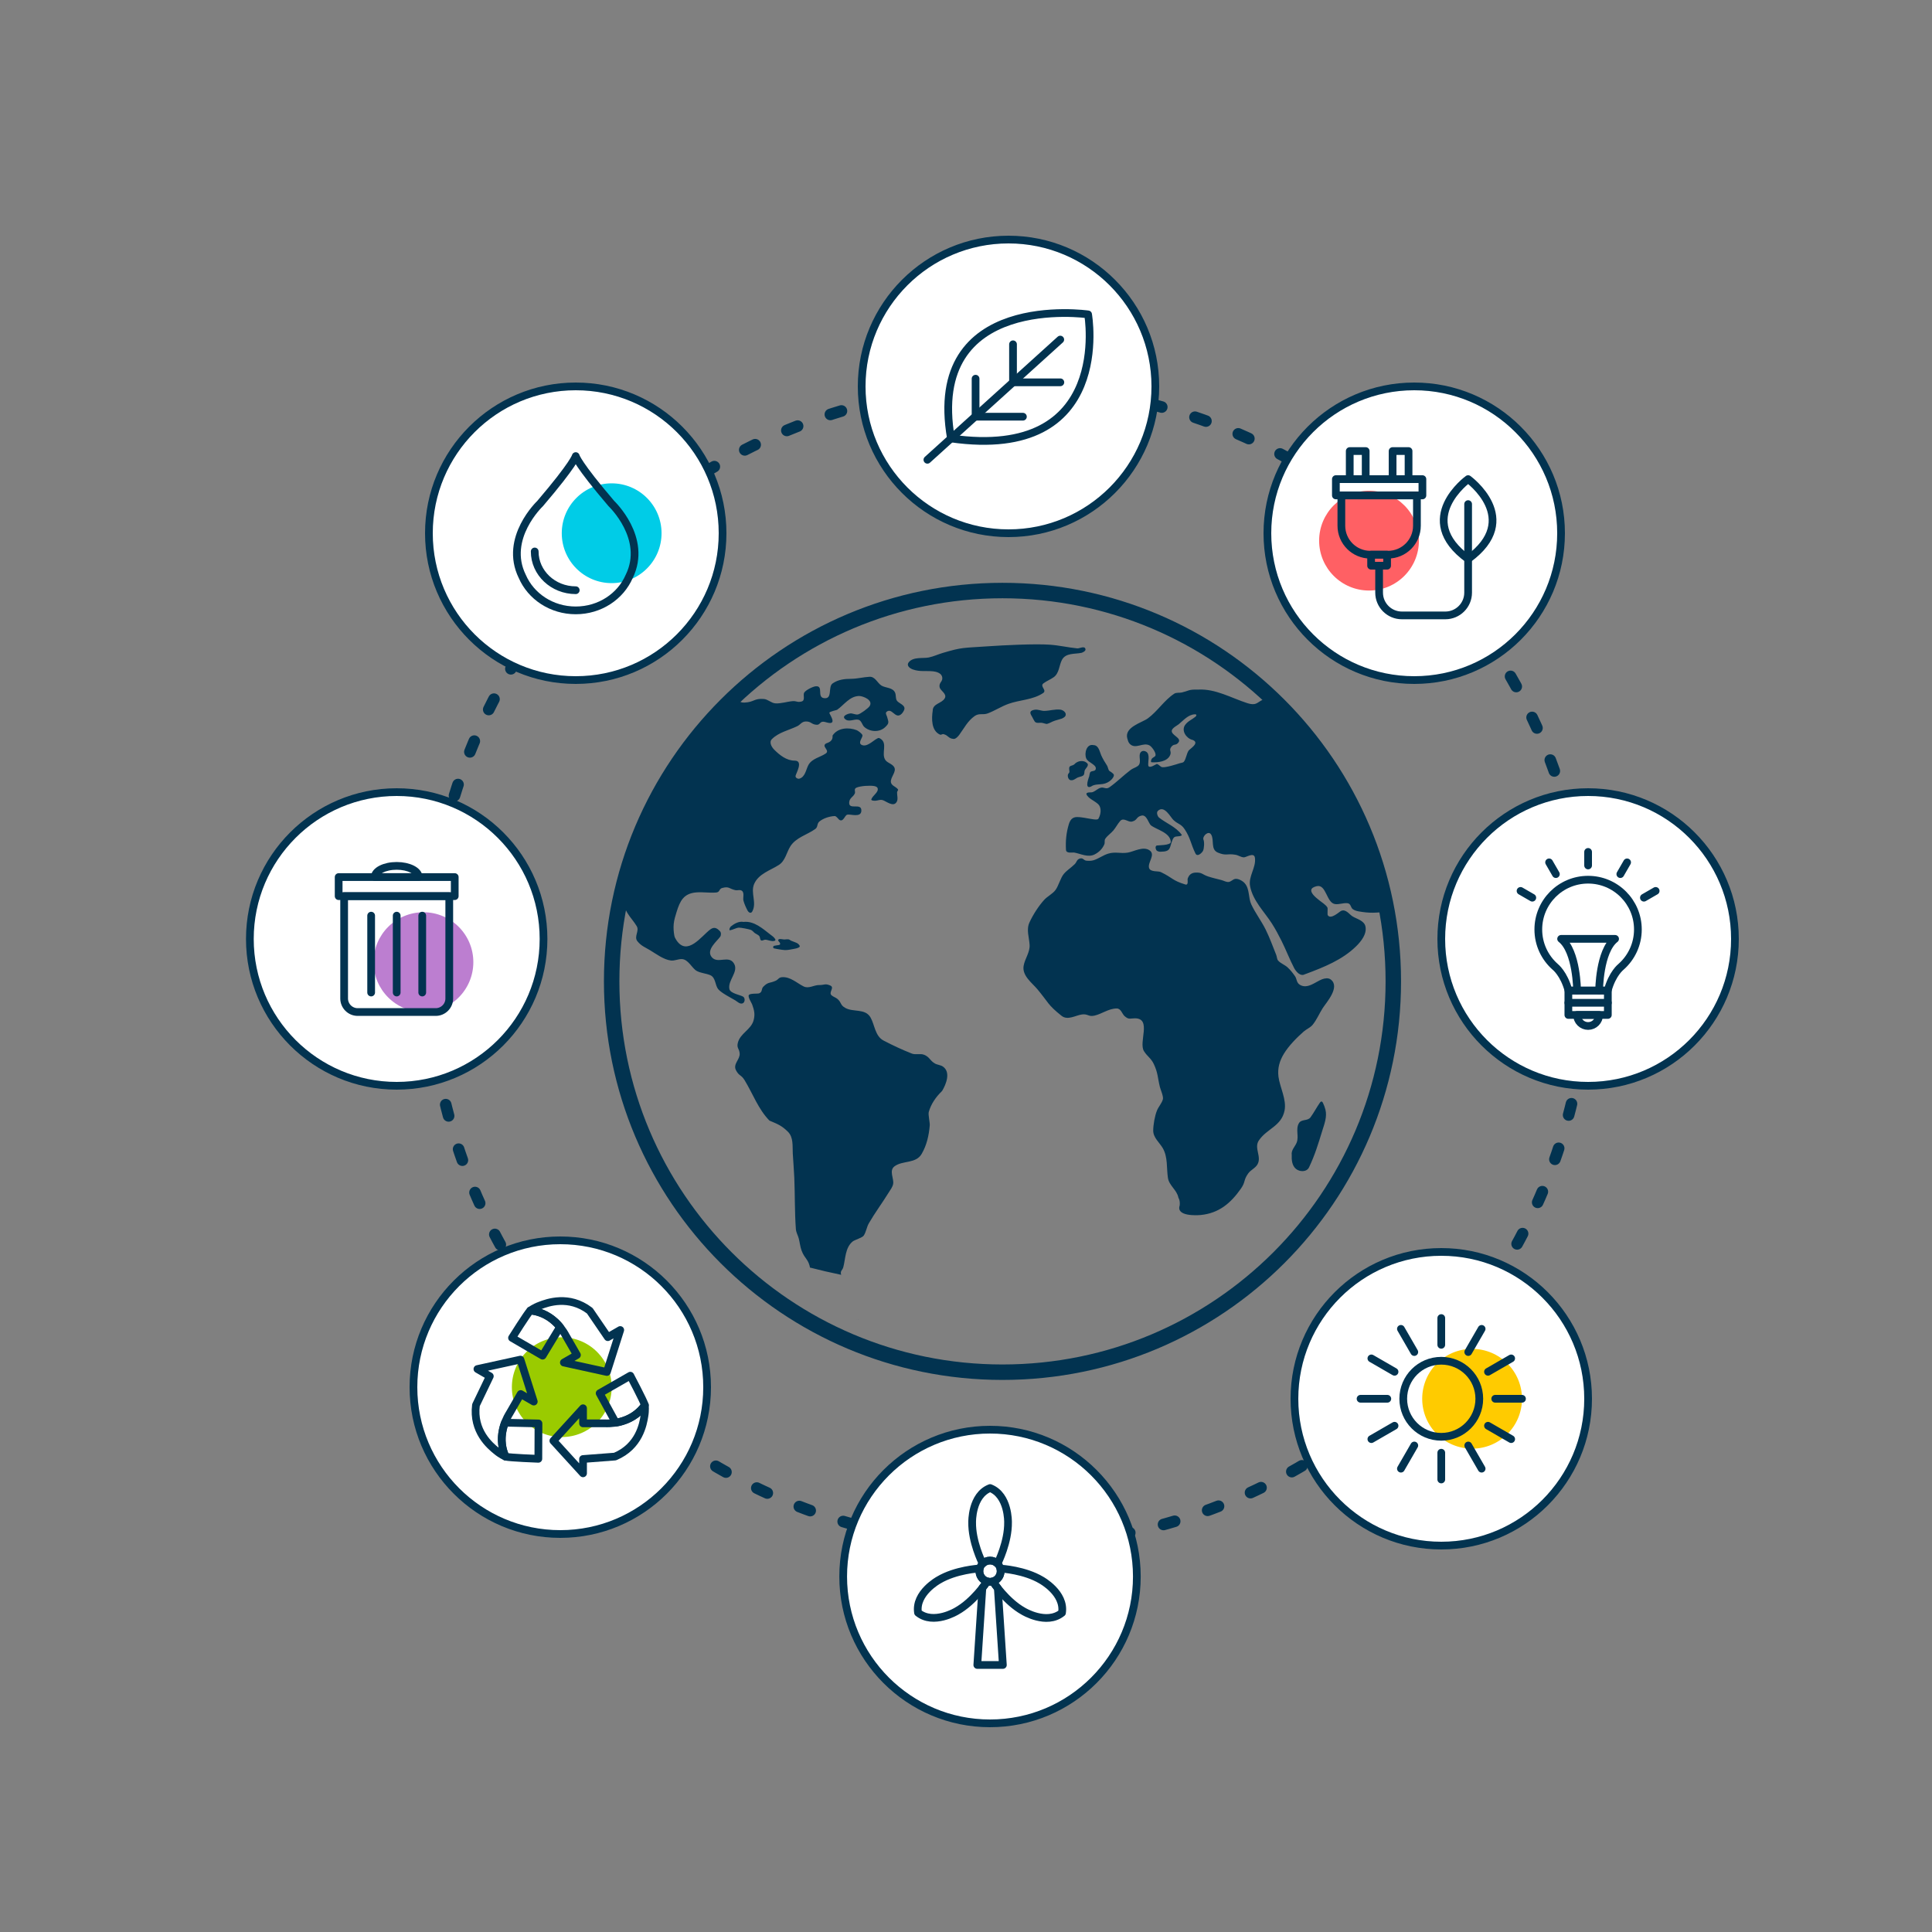 <?xml version="1.0" encoding="UTF-8" standalone="no"?><!DOCTYPE svg PUBLIC "-//W3C//DTD SVG 1.1//EN" "http://www.w3.org/Graphics/SVG/1.1/DTD/svg11.dtd"><svg width="100%" height="100%" viewBox="0 0 500 500" version="1.1" xmlns="http://www.w3.org/2000/svg" xmlns:xlink="http://www.w3.org/1999/xlink" xml:space="preserve" xmlns:serif="http://www.serif.com/" style="fill-rule:evenodd;clip-rule:evenodd;stroke-linejoin:round;stroke-miterlimit:2;"><rect x="0" y="0" width="500" height="500" fill="#808080" stroke="none"/><rect id="sustainable" x="0" y="-0" width="500" height="500" style="fill:none;"/><g><path d="M360.588,253.977c0,55.862 -45.284,101.147 -101.146,101.147c-55.861,0 -101.146,-45.285 -101.146,-101.147c0,-55.861 45.285,-101.146 101.146,-101.146c55.862,0 101.146,45.285 101.146,101.146Z" style="fill:none;fill-rule:nonzero;stroke:#023350;stroke-width:4px;"/><path d="M308.737,191.528l-0.175,-0.051c-1.523,-0.404 -2.906,-2.348 -1.86,-3.851c0.698,-1.003 1.786,-1.393 2.687,-2.14c0.236,-0.196 0.434,-0.649 -0.165,-0.624c-1.762,0.075 -2.967,1.608 -4.211,2.602c-0.302,0.241 -1.545,0.89 -1.732,1.505c-0.388,1.276 2.624,1.94 1.703,3.171c-0.683,0.914 -1.166,0.241 -1.854,1.147c-0.688,0.906 0.107,1.126 -0.275,2.077c-0.721,1.793 -3.25,1.985 -4.805,1.915c-0.323,-0.015 -0.136,-0.718 0.07,-0.968c0.266,-0.325 0.852,-0.435 0.931,-0.847c0.139,-0.725 -0.966,-2.199 -1.506,-2.518c-1.696,-1.003 -3.704,1.155 -5.209,-0.489c-0.329,-0.359 -0.458,-0.866 -0.588,-1.335c-0.827,-2.966 3.792,-4.094 5.304,-5.199c2.517,-1.84 4.225,-4.677 6.83,-6.389c0.557,-0.366 1.324,-0.176 1.973,-0.324c1.645,-0.374 1.749,-0.745 3.474,-0.745l0.776,-0c4.497,-0.244 8.567,2.181 12.678,3.501c0.592,0.19 1.235,0.338 1.85,0.246c1.09,-0.164 1.867,-1.436 3.068,-1.186c0.812,0.168 1.571,0.888 2.486,0.672l0.001,0.001c14.684,14.374 25.01,33.182 28.8,54.263c-3.061,0.262 -4.378,0.434 -7.427,-0.11c-0.513,-0.091 -1.035,-0.259 -1.457,-0.563c-0.6,-0.433 -0.443,-1.443 -1.407,-1.544c-1.072,-0.112 -2.16,0.39 -3.224,0.223c-2.202,-0.345 -2.225,-5.219 -4.717,-4.625c-3.709,0.883 0.947,3.789 1.849,4.544c0.355,0.297 0.742,0.602 0.946,1.018c0.112,0.228 -0.067,1.724 0.073,1.946c0.777,1.235 2.984,-0.888 3.438,-1.101c1.213,-0.571 2.122,0.864 2.933,1.383c1.068,0.685 3.073,1.09 3.387,2.645c0.396,1.96 -1.114,3.833 -2.372,5.078c-3.586,3.552 -8.402,5.453 -13.029,7.187l-0.258,0.082c-1.18,0.7 -2.342,-0.72 -2.789,-1.577c-1.198,-2.298 -2.115,-4.733 -3.273,-7.051c-0.763,-1.527 -1.569,-3.036 -2.487,-4.474c-1.971,-3.088 -4.905,-5.878 -5.646,-9.64c-0.511,-2.592 1.563,-4.756 1.256,-7.334c-0.195,-1.632 -2.269,-0.141 -2.879,-0.166c-0.756,-0.031 -1.422,-0.547 -2.169,-0.673c-2.249,-0.377 -2.358,0.357 -4.542,-0.554c-1.961,-0.818 -0.883,-3.201 -1.739,-4.656c-0.659,-1.119 -2.132,0.271 -2.041,1.094l0.032,0.178c0.292,0.613 0.185,2.32 -0.102,2.913c-0.223,0.463 -1.447,1.734 -1.962,0.691c-1.221,-2.471 -1.244,-3.91 -2.775,-6.243c-0.983,-1.5 -1.738,-1.266 -2.971,-2.465c-0.724,-0.704 -2.33,-3.916 -3.988,-2.297c-0.439,0.429 -0.055,1.437 0.308,1.722c1.979,1.558 4.359,2.36 5.874,4.453c0.128,0.177 -0.337,0.315 -0.553,0.35c-1.015,0.164 -1.392,-0.076 -1.838,0.974c-0.844,1.987 -0.248,3.032 -3.078,3.056c-0.33,0.003 -0.689,-0.063 -0.956,-0.256c-0.27,-0.195 -0.579,-1.136 -0.038,-1.353c0.188,-0.076 3.706,0.008 3.638,-0.958c-0.171,-2.431 -3.765,-3.153 -5.153,-4.271c-0.59,-0.476 -1.087,-2.803 -2.382,-2.522c-1.487,0.322 -1.033,1.19 -2.493,1.554c-1.029,0.257 -2.169,-1.176 -3.082,-0.138c-0.658,0.749 -1.105,1.664 -1.745,2.429c-0.651,0.778 -1.562,1.336 -2.117,2.185c-0.26,0.4 -0.042,0.973 -0.229,1.412c-0.506,1.187 -1.395,2.057 -2.539,2.629c-1.702,0.852 -3.592,-0.199 -5.241,-0.493c-0.488,-0.087 -2.089,0.319 -2.148,-0.703c-0.134,-2.284 0.074,-4.402 0.727,-6.599c0.314,-1.055 0.876,-1.894 2.13,-1.889c1.383,0.005 2.74,0.385 4.112,0.566c0.23,0.031 1.229,0.208 1.425,-0.132c0.639,-1.106 0.936,-2.911 -0.172,-3.868c-0.643,-0.556 -1.42,-0.938 -2.092,-1.46c-0.396,-0.308 -1.142,-1.07 -0.711,-1.328c0.448,-0.268 1.058,-0.065 1.545,-0.253c0.687,-0.264 1.225,-0.851 1.924,-1.082c0.956,-0.316 1.428,0.509 2.363,-0.149c1.938,-1.365 3.61,-3.077 5.507,-4.5c0.546,-0.409 1.244,-0.581 1.799,-0.979c1.037,-0.746 0.306,-2.156 0.561,-3.127c0.216,-0.819 0.964,-0.983 1.626,-0.605c1.098,0.628 0.426,2.716 0.549,3.537c0.154,1.028 2.061,-0.364 2.211,-0.347c0.548,0.064 0.884,0.76 1.431,0.829c0.951,0.119 3.645,-0.745 4.504,-1.027c0.373,-0.123 0.873,-0.104 1.099,-0.425c0.585,-0.833 0.641,-1.954 1.18,-2.818c0.293,-0.467 2.952,-1.965 1.143,-2.757Zm-19.731,69.465l-0.005,-0c-2.087,0 -3.816,1.413 -5.764,1.85c-1.562,0.352 -1.652,-0.495 -3.198,-0.308c-1.611,0.195 -3.708,1.634 -5.311,0.356c-3.658,-2.917 -3.306,-3.36 -6.274,-6.904c-1.355,-1.619 -3.967,-3.461 -3.544,-6.012c0.308,-1.86 1.663,-3.49 1.55,-5.444c-0.113,-1.975 -0.91,-3.928 -0.018,-5.845c0.93,-1.997 2.3,-4.141 3.773,-5.783c0.849,-0.947 2.213,-1.561 2.973,-2.61c0.798,-1.1 1.261,-3.114 2.16,-4.161c0.815,-0.949 1.912,-1.617 2.798,-2.499c0.556,-0.554 0.492,-1.232 1.39,-1.461c0.795,-0.202 0.917,0.502 1.617,0.57c0.634,0.061 1.3,0.069 1.907,-0.127c1.296,-0.417 2.419,-1.285 3.72,-1.687c1.883,-0.583 3.154,0.026 5.052,-0.268c1.58,-0.245 3.961,-1.721 5.643,-0.613c1.69,1.113 -0.499,3.107 -0.104,4.557c0.314,1.15 2.368,0.76 3.027,1.078c3.219,1.555 2.901,2.152 6.334,3.212c0.958,0.296 0.529,-1.184 0.638,-1.497c0.351,-1.005 0.949,-1.519 2.036,-1.573c1.708,-0.084 1.73,0.501 3.256,1.005c1.141,0.377 2.319,0.629 3.48,0.941c0.604,0.162 1.19,0.536 1.813,0.482c0.626,-0.055 1.09,-0.689 1.71,-0.79c0.813,-0.134 1.953,0.536 2.453,1.101c1.347,1.523 0.9,3.758 1.712,5.49c1.068,2.279 2.627,4.301 3.741,6.558c1.042,2.112 1.835,4.338 2.715,6.523c0.196,0.486 0.159,1.1 0.513,1.488c0.674,0.739 1.704,1.07 2.439,1.748c0.722,0.666 1.338,1.447 1.899,2.253c0.508,0.732 0.364,1.647 1.203,2.198c1.978,1.299 4.141,-0.756 5.816,-1.387c0.667,-0.252 1.604,-0.422 2.239,0.061c2.546,1.94 -1.192,6.017 -2.083,7.418c-0.898,1.411 -1.541,2.995 -2.595,4.294c-0.609,0.75 -1.583,1.115 -2.311,1.749c-1.783,1.555 -3.861,3.668 -5.105,5.701c-1.142,1.866 -1.71,3.768 -1.438,5.973c0.337,2.718 2.16,5.917 1.573,8.809c-0.822,4.045 -4.572,4.634 -6.65,7.718c-1.313,1.951 0.784,4.151 -0.344,6.173c-0.548,0.983 -1.749,1.439 -2.388,2.327c-1.315,1.828 -0.64,2.154 -1.908,3.964c-2.642,3.77 -5.699,6.363 -10.402,6.823c-1.09,0.107 -6.442,0.372 -5.434,-2.487c0.074,-0.826 -0.017,-1.414 -0.32,-1.96l-0.031,-0.085c-0.386,-1.97 -2.396,-3.072 -2.7,-5.075c-0.383,-2.524 0.012,-5.353 -1.325,-7.681c-0.83,-1.446 -2.484,-2.705 -2.482,-4.554c0.002,-1.491 0.407,-3.815 0.972,-5.201c0.414,-1.015 1.235,-1.854 1.533,-2.908c0.198,-0.702 -0.622,-2.548 -0.773,-3.164c-0.601,-2.447 -0.488,-3.63 -1.576,-5.947c-0.717,-1.526 -1.658,-1.935 -2.543,-3.332c-1.46,-2.302 2.044,-8.44 -2.282,-8.51l-0.064,0c-1.319,0 -1.573,0.404 -2.682,-0.575c-0.653,-0.577 -0.912,-1.971 -2.031,-1.972Zm-128.379,-28.669c4.277,-19.611 14.505,-37.719 29.044,-51.576c1.632,0.017 1.324,1.147 2.957,1.08c2.611,-0.109 2.456,-1.127 5.049,-0.933c1.049,0.078 1.9,1.035 2.948,1.13c1.37,0.124 3.148,-0.469 4.49,-0.566c1.115,-0.08 1.186,0.374 2.309,0.095c1.087,-0.271 0.317,-1.693 0.704,-2.311c0.416,-0.664 2.24,-1.566 2.982,-1.634c2.116,-0.192 0.244,2.789 2.104,3.066c2.358,0.352 0.988,-2.923 2.273,-3.812c1.453,-1.004 3.102,-1.185 4.802,-1.184l0.009,-0c1.587,-0.015 3.146,-0.448 4.731,-0.53c1.47,-0.076 2.058,1.644 3.092,2.279c1.072,0.658 3.004,0.449 3.555,1.907c0.237,0.624 0.079,1.382 0.414,1.96c0.438,0.752 2.486,1.184 1.878,2.506c-0.204,0.444 -0.495,0.881 -0.897,1.159c-1.469,1.017 -2.28,-1.921 -3.653,-0.719c-0.357,0.313 0.091,1.001 0.16,1.259c0.382,1.435 0.65,1.618 -0.551,2.733c-1.483,1.377 -4.014,1.194 -5.428,-0.182c-0.435,-0.423 -0.685,-1.605 -1.424,-1.785c-1.121,-0.274 -2.549,0.762 -3.54,-0.236c-0.847,-0.852 1.097,-1.394 1.438,-1.406c0.661,-0.025 1.314,0.389 1.966,0.274c0.636,-0.113 2.64,-1.601 2.99,-2.117c1.086,-1.598 -1.717,-2.658 -2.663,-2.658l-0.061,0c-2.412,0.044 -3.912,2.352 -5.662,3.572c-0.143,0.1 -1.955,0.439 -2.011,0.765c-0.046,0.265 1.744,2.616 0.193,2.655c-0.632,0.015 -1.235,-0.354 -1.866,-0.334c-0.759,0.023 -0.777,0.824 -1.563,0.791c-1.438,-0.059 -1.414,-0.899 -2.882,-0.854c-1.057,0.033 -1.345,0.812 -2.191,1.222c-2.175,1.053 -4.767,1.562 -6.549,3.334c-0.827,0.822 -0.04,2.102 0.575,2.722c1.385,1.397 3.192,2.854 5.289,2.854l0.006,-0c2.363,-0.002 0.362,3.281 0.246,3.947c-0.087,0.504 0.603,0.829 0.969,0.726c1.563,-0.44 1.732,-2.434 2.375,-3.574c0.928,-1.642 3.022,-1.968 4.447,-2.929c1.242,-0.838 -1.234,-1.839 0.116,-2.62l0.252,-0.099c0.912,-0.32 1.53,-0.856 1.41,-1.929c1.331,-2.065 4.184,-2.201 6.26,-1.399c0.322,0.124 1.452,0.922 1.493,1.355c0.051,0.532 -1.201,1.871 -0.301,2.403c1.304,0.771 2.962,-0.964 3.877,-1.47c0.239,-0.132 0.535,-0.36 0.782,-0.243c2.458,1.161 0.303,3.96 1.6,5.729c0.594,0.81 2.224,1.042 2.397,2.237c0.179,1.248 -1.657,2.809 -0.775,3.974c0.42,0.555 1.213,0.763 1.6,1.343c0.139,0.207 -0.21,0.464 -0.228,0.713c-0.053,0.742 0.314,1.73 -0.075,2.462c-0.866,1.627 -2.881,-0.267 -3.79,-0.445c-0.548,-0.108 -1.108,0.143 -1.665,0.192c-0.395,0.034 -1.268,-0.003 -1.131,-0.376c0.38,-1.032 1.97,-1.835 1.617,-2.877c-0.115,-0.337 -0.568,-0.484 -0.919,-0.543c-1.056,-0.179 -3.508,-0.045 -4.549,0.418c-0.779,0.346 -0.198,1.011 -0.432,1.513c-0.459,0.982 -1.402,1.127 -1.453,2.363c-0.084,2.048 3.256,-0.128 3.149,2.136c-0.088,1.848 -2.871,0.761 -3.654,0.982c-0.665,0.187 -0.958,1.87 -1.945,1.394c-0.362,-0.174 -0.8,-1.035 -1.301,-1.035l-0.047,0c-1.28,0.061 -2.919,0.576 -3.918,1.414c-0.693,0.58 -0.308,1.391 -1.064,1.937c-2.086,1.504 -4.992,2.176 -6.455,4.497c-0.976,1.547 -1.285,3.715 -2.95,4.791c-2.176,1.406 -5.251,2.28 -6.4,4.912c-1.018,2.332 0.752,4.851 -0.496,7.139c-0.366,0.672 -0.996,0.199 -1.196,-0.187c-0.442,-0.851 -0.854,-1.731 -1.097,-2.658c-0.188,-0.718 0.465,-2.384 -0.758,-2.663c-0.412,-0.094 -0.854,0.089 -1.268,0.005c-1.684,-0.342 -1.612,-1.066 -3.436,-0.583c-0.935,0.247 -0.549,1.095 -1.602,1.183c-1.692,0.143 -3.401,-0.161 -5.094,-0.032c-3.304,0.253 -4.25,2.189 -5.149,5.103c-0.309,1.004 -0.629,2.02 -0.73,3.065c-0.096,0.984 -0.021,1.988 0.146,2.963c0.079,0.464 0.317,0.897 0.581,1.287c2.8,4.139 6.452,-1.095 8.68,-2.787c1.063,-0.807 1.769,-0.422 2.571,0.426c0.327,0.345 0.306,1.042 0.051,1.409c-0.78,1.122 -3.693,3.385 -2.225,5.249c1.534,1.949 4.488,-0.653 5.832,1.76c1.181,2.119 -1.688,4.292 -1.23,6.526c0.246,1.201 2.964,1.539 3.612,2.019c0.493,0.365 0.444,1.433 -0.167,1.69c-0.707,0.298 -1.428,-0.47 -1.903,-0.756c-1.059,-0.64 -3.599,-1.897 -4.422,-2.897c-0.871,-1.058 -0.621,-3.044 -2.115,-3.654c-1.112,-0.455 -2.385,-0.499 -3.442,-1.07c-1.262,-0.681 -2.194,-3.057 -3.924,-3.075c-0.937,-0.009 -1.856,0.487 -2.785,0.37c-1.906,-0.239 -3.841,-1.735 -5.403,-2.671c-1.298,-0.778 -2.241,-1.079 -3.232,-2.29c-1.012,-1.236 0.568,-2.645 -0.205,-3.938c-0.719,-1.203 -1.71,-2.229 -2.427,-3.433c-1.093,-1.836 -0.469,-2.159 -1.722,-3.925Zm-1.084,5.754c0.135,-0.847 0.279,-1.69 0.433,-2.529c0.141,0.618 0.291,1.026 0.602,1.578c0.158,0.28 0.454,0.507 0.498,0.848c0.014,0.111 0.018,0.226 -0,0.337c-0.019,0.113 -0.052,0.228 -0.109,0.328c-0.05,0.086 -0.125,0.16 -0.207,0.218c-0.496,0.351 -1.025,-0.571 -1.217,-0.78Zm39.845,52.042l-0.25,-0.101c-2.9,-2.964 -4.311,-6.985 -6.429,-10.454c-0.906,-1.485 -1.442,-1.037 -2.247,-2.609c-0.821,-1.601 1.082,-2.758 0.964,-4.316c-0.099,-1.317 -0.809,-1.345 -0.479,-2.738c0.588,-2.481 3.42,-3.399 4.082,-5.839c0.432,-1.591 0.152,-2.651 -0.387,-4.152c-0.117,-0.326 -1.16,-1.911 -0.842,-2.391c0.337,-0.507 2.297,-0.282 2.69,-0.453c0.908,-0.396 0.467,-1.109 1.052,-1.704c1.284,-1.308 1.608,-0.834 3.183,-1.539c0.748,-0.334 0.769,-0.863 1.666,-0.929c2.147,-0.157 3.84,1.528 5.596,2.398c1.294,0.64 2.655,-0.36 3.935,-0.364l0.1,0l0.046,0c1.356,-0 1.437,-0.456 2.772,0.106c1.284,0.54 -0.499,1.774 0.362,2.546c0.455,0.408 1.102,0.559 1.559,0.966c1.096,0.974 0.622,1.494 1.947,2.272c2.07,1.217 5.189,0.069 6.591,2.509c1.086,1.892 1.147,4.803 3.363,5.965c2.374,1.246 4.814,2.378 7.308,3.365c0.988,0.391 2.186,-0.081 3.174,0.313c1.493,0.595 1.45,1.466 2.791,2.249c0.652,0.38 1.495,0.383 2.111,0.819c2.085,1.473 0.763,4.619 -0.177,6.206l-0.17,0.213c-1.488,1.437 -2.795,3.321 -3.338,5.348c-0.179,0.667 0.315,2.757 0.261,3.409c-0.21,2.588 -0.77,5.148 -2.099,7.42c-1.505,2.574 -4.869,1.632 -7.004,3.193c-1.528,1.117 -0.111,3.211 -0.37,4.573c-0.157,0.831 -0.725,1.531 -1.169,2.25c-1.654,2.678 -3.541,5.21 -5.12,7.933c-0.58,1 -0.689,2.244 -1.338,3.201c-0.362,0.535 -2.376,1.125 -2.827,1.49c-1.976,1.598 -1.866,4.47 -2.444,6.653c-0.243,0.918 -0.875,0.915 -0.555,1.99c-2.791,-0.57 -5.483,-1.201 -8.065,-1.871c0.015,0.081 0.029,0.163 0.042,0.244c-0.395,-2.457 -1.385,-2.405 -2.223,-4.649c-0.376,-1.006 -0.457,-2.1 -0.733,-3.137c-0.216,-0.808 -0.682,-1.561 -0.743,-2.395c-0.324,-4.419 -0.226,-8.859 -0.407,-13.286c-0.086,-2.107 -0.28,-4.208 -0.395,-6.314c-0.1,-1.821 0.219,-4.147 -1.246,-5.605c-1.533,-1.526 -2.572,-1.964 -4.538,-2.785Zm18.476,40.169c-0.031,-0.049 -0.073,-0.126 -0.095,-0.18c-0.026,-0.063 -0.047,-0.129 -0.073,-0.191c-0.014,-0.031 0.02,0.065 0.032,0.096c0.042,0.105 0.076,0.18 0.136,0.275Zm4.798,11.291c-0.413,0.003 -0.473,-0 -0.885,-0.025c-0.066,-0.003 -0.155,-0.011 -0.218,-0.034c-0.018,-0.006 0.037,0.003 0.055,0.006c0.054,0.008 0.107,0.023 0.162,0.028c0.147,0.012 0.295,0.019 0.443,0.023c0.147,0.004 0.295,0.003 0.443,0.002Zm18.723,-157.633c-0.008,-1.896 2.351,-1.862 3.118,-3.23c0.65,-1.161 -1.106,-1.916 -1.313,-2.827c-0.311,-1.371 1.002,-1.428 0.609,-2.81c-0.259,-0.912 -1.504,-1.253 -2.255,-1.335c-1.841,-0.2 -3.482,0.162 -5.282,-0.487c-0.805,-0.291 -1.786,-0.988 -1.047,-1.897c1.171,-1.44 3.725,-0.902 5.172,-1.21c1.216,-0.259 2.356,-0.8 3.547,-1.156c5.211,-1.559 5.252,-1.274 12.058,-1.752c3.633,-0.255 11.787,-0.665 15.676,-0.399c2.401,0.163 4.76,0.726 7.156,0.959c0.525,0.051 1.984,-0.81 2.106,0.259c0.054,0.474 -0.865,0.851 -1.042,0.89c-1.66,0.369 -4.089,-0.046 -5.067,1.846c-0.732,1.416 -0.679,3.421 -2.111,4.456c-0.834,0.603 -1.826,0.968 -2.651,1.584c-1.083,0.808 1.031,1.77 -0.125,2.54c-2.667,1.777 -6.036,1.73 -8.956,2.785c-1.848,0.667 -3.517,1.771 -5.356,2.465c-1.237,0.468 -2.22,-0.142 -3.384,0.685c-1.848,1.313 -2.7,3.118 -3.994,4.882c-0.245,0.334 -0.903,1.072 -1.417,1.038c-1.438,-0.095 -1.314,-0.889 -2.63,-1.242c-0.301,-0.081 -0.642,0.254 -0.927,0.127c-2.291,-1.018 -2.183,-4.211 -1.885,-6.171Zm92.916,114.935c-0.188,-1.219 0.869,-2.153 1.274,-3.171c0.645,-1.622 -0.317,-3.424 0.565,-4.995c0.656,-1.171 2.275,-0.524 3.029,-1.564c0.888,-1.224 1.58,-2.581 2.447,-3.819c0.272,-0.388 0.565,-0.327 0.756,0.076c0.27,0.569 0.499,1.163 0.654,1.774c0.463,1.831 -0.278,3.704 -0.806,5.413c-1.075,3.479 -1.873,6.188 -3.431,9.493c-0.606,1.287 -2.421,1.213 -3.382,0.431c-1.056,-0.86 -1.162,-2.401 -1.106,-3.638Zm-51.309,-106.047c1.357,0.01 1.595,1.709 2.001,2.626c0.215,0.485 0.469,0.951 0.73,1.412c0.262,0.464 0.589,0.891 0.839,1.362c0.128,0.24 0.299,1.033 0.498,1.245c0.044,0.047 1.134,0.655 1.204,1.048c0.081,0.454 -0.39,0.989 -0.636,1.247c-0.571,0.597 -1.384,0.991 -2.195,1.122c-0.975,0.158 -2.17,0.022 -3.036,0.638l-0.247,0.109c-1.527,0.443 -0.313,-2.526 -0.259,-2.737c0.051,-0.195 0.052,-0.401 0.112,-0.593c0.059,-0.193 0.083,-0.428 0.241,-0.553c0.376,-0.298 1.219,-0.11 1.347,-0.747c0.138,-0.683 -0.63,-1.129 -1.058,-1.447c-0.499,-0.372 -1.141,-0.673 -1.412,-1.294c-0.552,-1.265 0.059,-3.844 1.871,-3.438Zm-12.044,-5.477c-0.467,-0.031 -0.907,-0.244 -1.371,-0.301c-0.536,-0.065 -1.394,0.23 -1.797,-0.342c-0.253,-0.359 -0.428,-0.766 -0.636,-1.153c-0.255,-0.473 -0.872,-1.253 -0.119,-1.658c0.228,-0.123 0.489,-0.177 0.744,-0.221c0.849,-0.145 1.652,0.304 2.493,0.295c1.4,-0.015 2.78,-0.501 4.188,-0.316c0.718,0.095 1.693,0.818 1.265,1.652c-0.127,0.247 -0.694,0.581 -0.937,0.666c-0.579,0.202 -1.185,0.323 -1.765,0.523c-1.026,0.353 -1.027,0.529 -2.065,0.855Zm-78.517,51.234c2.717,-0.298 4.93,1.712 6.917,3.253c0.542,0.421 0.911,0.608 1.287,1.206c0.141,0.224 -0.01,0.399 -0.221,0.45c-0.837,0.202 -1.583,-0.279 -2.405,-0.312c-0.257,-0.01 -0.958,0.489 -1.179,0.036c-0.142,-0.291 -0.126,-0.648 -0.296,-0.923c-0.207,-0.335 -0.882,-0.597 -1.172,-0.812c-0.395,-0.291 -0.609,-0.688 -1.097,-0.859c-0.501,-0.177 -2.516,-0.581 -3.053,-0.557c-0.646,0.027 -1.658,0.597 -2.287,0.681c-0.233,0.032 -0.131,-0.393 -0.114,-0.428c0.097,-0.204 0.177,-0.436 0.352,-0.577c0.891,-0.72 2.069,-1.387 3.268,-1.158Zm84.896,-36.67c-0.759,0.108 -1.113,-0.901 -0.927,-1.501c0.078,-0.251 0.378,-0.401 0.375,-0.687c-0.003,-0.345 -0.119,-0.722 -0.057,-1.071c0.086,-0.493 0.694,-0.502 1.032,-0.676c0.451,-0.231 0.402,-0.394 0.838,-0.648c0.492,-0.286 0.831,-0.379 1.4,-0.378c0.189,-0 0.379,0.036 0.562,0.084c0.144,0.037 0.283,0.096 0.413,0.17c0.133,0.076 0.258,0.169 0.369,0.275c0.66,0.631 -0.438,1.359 -0.62,1.938c-0.127,0.406 0.015,0.972 -0.388,1.271c-0.133,0.099 -0.289,0.165 -0.445,0.222c-0.309,0.113 -0.642,0.156 -0.944,0.286c-0.526,0.225 -0.988,0.731 -1.608,0.715Zm-74.355,41.221c0.325,-0.018 0.651,-0.077 0.976,-0.056c0.383,0.024 0.495,0.234 0.82,0.383c0.422,0.192 1.333,0.464 1.722,0.732c0.176,0.122 0.294,0.313 0.424,0.483c0.367,0.478 -0.708,0.723 -0.897,0.774c-0.241,0.065 -0.489,0.101 -0.735,0.148c-0.67,0.126 -1.472,0.3 -2.162,0.273c-0.47,-0.019 -0.936,-0.104 -1.401,-0.177c-0.469,-0.074 -0.94,-0.15 -1.401,-0.265c-0.33,-0.082 -0.272,-0.596 0.032,-0.667c0.38,-0.087 0.771,-0.119 1.155,-0.186c0.101,-0.018 0.295,-0.059 0.353,-0.169c0.185,-0.355 -0.25,-0.663 -0.406,-0.894c-0.154,-0.23 0.034,-0.491 0.311,-0.499c0.405,-0.012 0.805,0.093 1.209,0.12Z" style="fill:#023350;"/></g><circle cx="261" cy="250" r="150" style="fill:none;stroke:#023350;stroke-width:3px;stroke-linecap:round;stroke-miterlimit:1.5;stroke-dasharray:3,9,0,0,0,0;"/><circle cx="256.214" cy="408" r="38" style="fill:#fff;stroke:#023350;stroke-width:2px;stroke-linecap:round;stroke-miterlimit:1.5;"/><circle cx="102.665" cy="243" r="38" style="fill:#fff;stroke:#023350;stroke-width:2px;stroke-linecap:round;stroke-miterlimit:1.5;"/><circle cx="109.588" cy="249.001" r="12.912" style="fill:#bc7ed0;"/><circle cx="149" cy="138" r="38" style="fill:#fff;stroke:#023350;stroke-width:2px;stroke-linecap:round;stroke-miterlimit:1.5;"/><circle cx="158.296" cy="138" r="12.912" style="fill:#00cce7;"/><circle cx="373" cy="362" r="38" style="fill:#fff;stroke:#023350;stroke-width:2px;stroke-linecap:round;stroke-miterlimit:1.5;"/><circle cx="380.976" cy="362" r="12.912" style="fill:#ffcb00;"/><circle cx="411" cy="243" r="38" style="fill:#fff;stroke:#023350;stroke-width:2px;stroke-linecap:round;stroke-miterlimit:1.5;"/><circle cx="261" cy="100" r="38" style="fill:#fff;stroke:#023350;stroke-width:2px;stroke-linecap:round;stroke-miterlimit:1.5;"/><circle cx="366" cy="138" r="38" style="fill:#fff;stroke:#023350;stroke-width:2px;stroke-linecap:round;stroke-miterlimit:1.5;"/><circle cx="354.303" cy="139.919" r="12.912" style="fill:#ff6064;"/><circle cx="145" cy="359" r="38" style="fill:#fff;stroke:#023350;stroke-width:2px;stroke-linecap:round;stroke-miterlimit:1.5;"/><circle cx="145.385" cy="359" r="12.912" style="fill:#9acb00;"/><g><path d="M402.504,250.231l-0.004,0c-0,0 2.218,1.7 3.43,6.128l10.14,0c1.212,-4.428 3.43,-6.128 3.43,-6.128l-0.004,0c2.689,-2.361 4.388,-5.822 4.388,-9.682c0,-7.116 -5.768,-12.884 -12.884,-12.884c-7.116,-0 -12.884,5.768 -12.884,12.884c-0,3.86 1.699,7.321 4.388,9.682Z" style="fill:none;stroke:#023350;stroke-width:2px;stroke-linecap:round;"/><rect x="405.892" y="256.359" width="10.216" height="6.312" style="fill:none;stroke:#023350;stroke-width:2px;stroke-linecap:round;"/><path d="M408.146,262.671c-0,1.577 1.277,2.855 2.854,2.855c1.577,-0 2.854,-1.278 2.854,-2.855l-5.708,0Z" style="fill:none;stroke:#023350;stroke-width:2px;stroke-linecap:round;"/><path d="M405.892,259.515l10.216,0" style="fill:none;stroke:#023350;stroke-width:2px;stroke-linecap:round;"/><path d="M413.854,256.359c0,0 0.042,-10.181 4.13,-13.383l-13.968,0c4.088,3.202 4.13,13.383 4.13,13.383" style="fill:none;stroke:#023350;stroke-width:2px;stroke-linecap:round;"/><path d="M411,220.474l-0,3.509" style="fill:none;stroke:#023350;stroke-width:2px;stroke-linecap:round;"/><path d="M400.906,223.179l1.754,3.039" style="fill:none;stroke:#023350;stroke-width:2px;stroke-linecap:round;"/><path d="M393.517,230.568l3.039,1.755" style="fill:none;stroke:#023350;stroke-width:2px;stroke-linecap:round;"/><path d="M428.483,230.568l-3.039,1.755" style="fill:none;stroke:#023350;stroke-width:2px;stroke-linecap:round;"/><path d="M421.094,223.179l-1.754,3.039" style="fill:none;stroke:#023350;stroke-width:2px;stroke-linecap:round;"/></g><g><path d="M379.949,123.994c-0,0 -14.231,10.319 -0,20.677c14.231,-10.358 -0,-20.677 -0,-20.677Z" style="fill:none;stroke:#023350;stroke-width:2px;stroke-linecap:round;"/><path d="M359.207,143.553l-4.571,0c-4.138,0 -7.492,-3.356 -7.492,-7.494l-0,-7.842l19.556,-0l-0,7.842c-0,4.138 -3.355,7.494 -7.493,7.494Z" style="fill:none;stroke:#023350;stroke-width:2px;stroke-linecap:round;"/><rect x="349.311" y="116.733" width="4.129" height="7.262" style="fill:none;stroke:#023350;stroke-width:2px;stroke-linecap:round;"/><rect x="360.404" y="116.733" width="4.129" height="7.262" style="fill:none;stroke:#023350;stroke-width:2px;stroke-linecap:round;"/><rect x="345.726" y="123.994" width="22.392" height="4.222" style="fill:none;stroke:#023350;stroke-width:2px;stroke-linecap:round;"/><rect x="354.843" y="143.55" width="4.137" height="2.853" style="fill:none;stroke:#023350;stroke-width:2px;stroke-linecap:round;"/><path d="M379.949,130.462l-0,22.911c-0,3.254 -2.64,5.894 -5.897,5.894l-11.243,0c-3.257,0 -5.897,-2.64 -5.897,-5.894l0,-6.97" style="fill:none;stroke:#023350;stroke-width:2px;stroke-linecap:round;"/></g><g><path d="M112.763,261.913l-20.196,-0c-1.936,-0 -3.505,-1.57 -3.505,-3.506l-0,-26.484l27.206,0l0,26.484c0,1.936 -1.569,3.506 -3.505,3.506Z" style="fill:none;stroke:#023350;stroke-width:2px;stroke-linecap:round;"/><rect x="87.644" y="226.986" width="30.041" height="4.937" style="fill:none;stroke:#023350;stroke-width:2px;stroke-linecap:round;"/><path d="M108.341,226.986c-0,-1.601 -2.541,-2.899 -5.676,-2.899c-3.135,0 -5.676,1.298 -5.676,2.899l11.352,0Z" style="fill:none;stroke:#023350;stroke-width:2px;stroke-linecap:round;"/><path d="M96.054,236.969l0,19.898" style="fill:none;stroke:#023350;stroke-width:2px;stroke-linecap:round;"/><path d="M109.276,236.969l0,19.898" style="fill:none;stroke:#023350;stroke-width:2px;stroke-linecap:round;"/><path d="M102.665,236.969l0,19.898" style="fill:none;stroke:#023350;stroke-width:2px;stroke-linecap:round;"/></g><g><path d="M253.471,406.621c-0,-1.519 1.231,-2.75 2.75,-2.75c1.519,-0 2.751,1.231 2.751,2.75c-0,1.519 -1.232,2.75 -2.751,2.75c-1.519,0 -2.75,-1.231 -2.75,-2.75Z" style="fill:none;stroke:#023350;stroke-width:2px;stroke-linecap:round;"/><path d="M256.24,385.109l-0,-0.004c-0.002,0.001 -0.003,0.002 -0.005,0.003c-0.001,-0.001 -0.003,-0.002 -0.005,-0.003l0,0.004c-4.804,1.855 -4.639,8.846 -4.639,8.846c-0.086,4.998 2.504,10.282 2.712,10.697c0.495,-0.483 1.172,-0.781 1.918,-0.781c0.756,-0 1.44,0.305 1.938,0.798c0.125,-0.248 2.807,-5.63 2.72,-10.714c-0,0 0.165,-6.991 -4.639,-8.846Z" style="fill:none;stroke:#023350;stroke-width:2px;stroke-linecap:round;"/><path d="M269.505,408.944c-4.288,-2.575 -10.166,-2.973 -10.621,-3c0.055,0.217 0.088,0.443 0.088,0.677c-0,1.269 -0.862,2.335 -2.03,2.652c0.128,0.197 3.456,5.239 7.919,7.715c0,-0 5.972,3.639 9.98,0.405l0.004,0.002c0,-0.002 0,-0.003 0.001,-0.005c0.001,-0.001 0.002,-0.002 0.004,-0.003l-0.004,-0.002c0.797,-5.088 -5.341,-8.441 -5.341,-8.441Z" style="fill:none;stroke:#023350;stroke-width:2px;stroke-linecap:round;"/><path d="M253.471,406.621c-0,-0.243 0.034,-0.478 0.094,-0.702c-0.231,0.013 -6.264,0.373 -10.641,3.001c-0,-0 -6.138,3.353 -5.341,8.441l-0.004,0.002c0.001,0.001 0.003,0.002 0.004,0.003c0,0.002 0,0.003 0.001,0.005l0.003,-0.002c4.008,3.234 9.981,-0.405 9.981,-0.405c4.372,-2.426 7.654,-7.314 7.908,-7.698c-1.156,-0.325 -2.005,-1.385 -2.005,-2.645Z" style="fill:none;stroke:#023350;stroke-width:2px;stroke-linecap:round;"/><path d="M256.942,409.273c-0.231,0.062 -0.471,0.098 -0.721,0.098c-0.259,0 -0.508,-0.038 -0.745,-0.105c-0.087,0.131 -0.525,0.785 -1.238,1.685l-1.31,19.944l6.615,-0l-1.306,-19.861c-0.784,-0.986 -1.249,-1.69 -1.295,-1.761Z" style="fill:none;stroke:#023350;stroke-width:2px;stroke-linecap:round;"/></g><g><path d="M363.159,362c-0,-5.435 4.406,-9.841 9.841,-9.841c5.435,-0 9.841,4.406 9.841,9.841c0,5.435 -4.406,9.842 -9.841,9.842c-5.435,-0 -9.841,-4.407 -9.841,-9.842Z" style="fill:none;stroke:#023350;stroke-width:2px;stroke-linecap:round;"/><path d="M373,341.113l-0,6.923" style="fill:none;stroke:#023350;stroke-width:2px;stroke-linecap:round;"/><path d="M362.556,343.911l3.462,5.996" style="fill:none;stroke:#023350;stroke-width:2px;stroke-linecap:round;"/><path d="M354.911,351.556l5.996,3.462" style="fill:none;stroke:#023350;stroke-width:2px;stroke-linecap:round;"/><path d="M352.113,362l6.923,-0" style="fill:none;stroke:#023350;stroke-width:2px;stroke-linecap:round;"/><path d="M354.911,372.444l5.996,-3.462" style="fill:none;stroke:#023350;stroke-width:2px;stroke-linecap:round;"/><path d="M362.556,380.089l3.462,-5.995" style="fill:none;stroke:#023350;stroke-width:2px;stroke-linecap:round;"/><path d="M373,382.887l-0,-6.923" style="fill:none;stroke:#023350;stroke-width:2px;stroke-linecap:round;"/><path d="M383.444,380.089l-3.462,-5.995" style="fill:none;stroke:#023350;stroke-width:2px;stroke-linecap:round;"/><path d="M391.089,372.444l-5.996,-3.462" style="fill:none;stroke:#023350;stroke-width:2px;stroke-linecap:round;"/><path d="M393.887,362l-6.923,-0" style="fill:none;stroke:#023350;stroke-width:2px;stroke-linecap:round;"/><path d="M391.089,351.556l-5.996,3.462" style="fill:none;stroke:#023350;stroke-width:2px;stroke-linecap:round;"/><path d="M383.444,343.911l-3.462,5.996" style="fill:none;stroke:#023350;stroke-width:2px;stroke-linecap:round;"/></g><g><path d="M158.231,130.333c-8.879,-10.407 -9.23,-12.298 -9.23,-12.298c-0,-0 -0.355,1.891 -9.234,12.298c-0,-0 -9.475,8.95 -4.606,18.839l0.002,-0.001c2.222,5.157 7.577,8.794 13.838,8.794c6.257,0 11.615,-3.637 13.834,-8.794l0.004,0.001c4.871,-9.889 -4.608,-18.839 -4.608,-18.839Z" style="fill:none;stroke:#023350;stroke-width:2px;stroke-linecap:round;"/><path d="M149.001,152.747c-5.864,0 -10.618,-4.489 -10.618,-10.028" style="fill:none;stroke:#023350;stroke-width:2px;stroke-linecap:round;"/></g><g><path d="M281.598,81.365c-0,-0 -42.137,-6.079 -35.489,32.107c42.208,6.014 35.489,-32.107 35.489,-32.107Z" style="fill:none;stroke:#023350;stroke-width:2px;stroke-linecap:round;"/><path d="M274.393,87.883l-34.383,31.107" style="fill:none;stroke:#023350;stroke-width:2px;stroke-linecap:round;"/><path d="M252.478,98.007l0,9.835l12.249,0" style="fill:none;stroke:#023350;stroke-width:2px;stroke-linecap:round;"/><path d="M262.169,89.106l-0,9.836l12.248,-0" style="fill:none;stroke:#023350;stroke-width:2px;stroke-linecap:round;"/></g><g><path d="M137.235,339.172c-0,0 1.087,-0.788 2.434,-1.278c2.021,-0.789 7.538,-2.801 12.958,1.319l4.679,6.845l3.21,-1.852l-3.453,10.863l-11.134,-2.442l3.384,-1.954l-2.94,-5.096c0,0 -2.897,-5.925 -9.138,-6.405Z" style="fill:none;stroke:#023350;stroke-width:2px;stroke-linecap:round;"/><path d="M137.235,339.172c-0.791,0.805 -4.722,7.069 -4.722,7.069l7.908,4.605l4.505,-7.415c0,0 -2.68,-3.787 -7.691,-4.259Z" style="fill:none;stroke:#023350;stroke-width:2px;stroke-linecap:round;"/><path d="M130.838,376.984c-0,-0 -1.225,-0.546 -2.324,-1.469c-1.693,-1.355 -6.194,-5.127 -5.335,-11.88l3.587,-7.477c-0,0 -3.209,-1.852 -3.209,-1.852l11.135,-2.442l3.449,10.863l-3.383,-1.954l-2.942,5.095c0,0 -3.682,5.472 -0.978,11.116Z" style="fill:none;stroke:#023350;stroke-width:2px;stroke-linecap:round;"/><path d="M130.838,376.984c1.094,0.284 8.484,0.555 8.484,0.555l0.034,-9.152l-8.676,-0.195c-0,-0 -1.938,4.217 0.158,8.792Z" style="fill:none;stroke:#023350;stroke-width:2px;stroke-linecap:round;"/><path d="M166.889,363.652c-0,-0 0.142,1.334 -0.108,2.747c-0.328,2.144 -1.343,7.927 -7.623,10.56l-8.267,0.632l-0,3.705l-7.681,-8.421l7.681,-8.42l-0,3.908l5.883,-0c-0,-0 6.581,0.452 10.115,-4.711Z" style="fill:none;stroke:#023350;stroke-width:2px;stroke-linecap:round;"/><path d="M166.889,363.652c-0.301,-1.089 -3.762,-7.624 -3.762,-7.624l-7.939,4.546l4.167,7.611c-0,0 4.621,-0.431 7.534,-4.533Z" style="fill:none;stroke:#023350;stroke-width:2px;stroke-linecap:round;"/></g></svg>